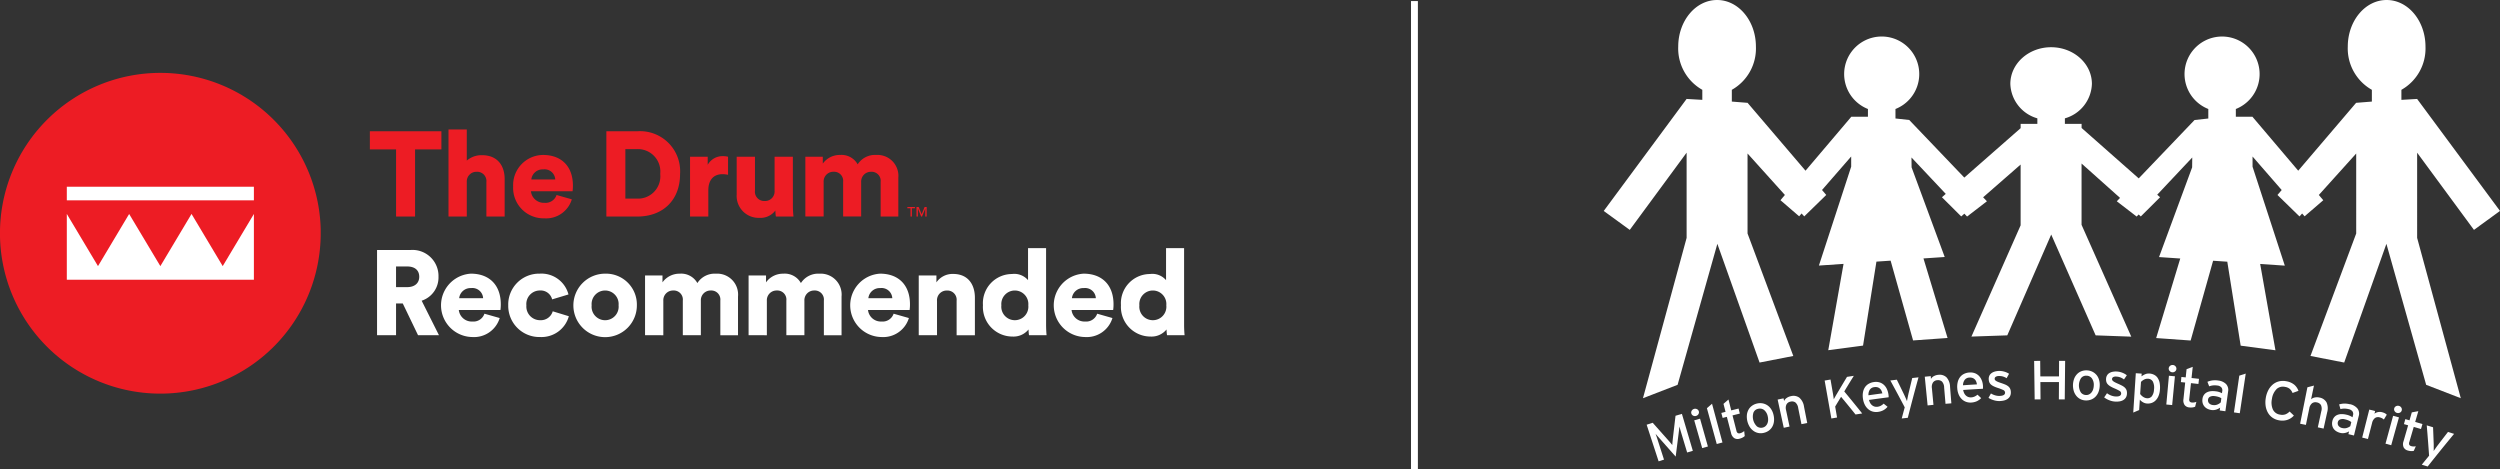 <svg xmlns="http://www.w3.org/2000/svg" xmlns:xlink="http://www.w3.org/1999/xlink" width="363.216" height="68.156" viewBox="0 0 363.216 68.156">
  <rect x="0" y="0" width="363.216" height="68.156" fill="#333333" stroke="none"/>
  <defs>
    <clipPath id="clip-path">
      <rect id="Rectangle_1" data-name="Rectangle 1" width="172.103" height="46.595" fill="none"/>
    </clipPath>
    <clipPath id="clip-path-2">
      <rect id="Rectangle_2" data-name="Rectangle 2" width="46.594" height="46.594" fill="none"/>
    </clipPath>
    <clipPath id="clip-path-4">
      <rect id="Rectangle_5" data-name="Rectangle 5" width="130.216" height="67.775" fill="none"/>
    </clipPath>
  </defs>
  <g id="Group_10" data-name="Group 10" transform="translate(-1125 -611.344)">
    <g id="Group_7" data-name="Group 7" transform="translate(1125 621.934)">
      <g id="Group_2" data-name="Group 2">
        <g id="Group_1" data-name="Group 1" clip-path="url(#clip-path)">
          <path id="Path_1" data-name="Path 1" d="M164.25,83.158h-.978V87.77h-2.76V75.384h4.909a3.781,3.781,0,0,1,4.018,3.878,3.553,3.553,0,0,1-2.446,3.494l2.516,5.014h-3.04Zm.646-2.376c1.136,0,1.747-.629,1.747-1.5,0-.926-.611-1.5-1.747-1.5h-1.625v3Z" transform="translate(-105.732 -49.657)" fill="#fff"/>
          <path id="Path_2" data-name="Path 2" d="M196.272,91.915a3.9,3.9,0,0,1-4,2.76,4.608,4.608,0,0,1-.192-9.207c2.691,0,4.35,1.66,4.35,4.455a5.493,5.493,0,0,1-.053.821h-6.045a1.88,1.88,0,0,0,1.974,1.677,1.677,1.677,0,0,0,1.747-1.135Zm-2.411-2.883a1.557,1.557,0,0,0-1.747-1.468,1.654,1.654,0,0,0-1.73,1.468Z" transform="translate(-123.672 -56.299)" fill="#fff"/>
          <path id="Path_3" data-name="Path 3" d="M219,90.08a1.987,1.987,0,0,0,2.027,2.149,1.791,1.791,0,0,0,1.8-1.293l2.341.716a4.111,4.111,0,0,1-4.14,3.022,4.529,4.529,0,0,1-4.665-4.595,4.482,4.482,0,0,1,4.577-4.612,4.06,4.06,0,0,1,4.176,3.022l-2.376.716a1.708,1.708,0,0,0-1.747-1.293A1.967,1.967,0,0,0,219,90.08" transform="translate(-142.523 -56.299)" fill="#fff"/>
          <path id="Path_4" data-name="Path 4" d="M253.317,90.063a4.612,4.612,0,1,1-4.612-4.595,4.49,4.49,0,0,1,4.612,4.595m-2.656,0a1.965,1.965,0,1,0-3.913,0,1.967,1.967,0,1,0,3.913,0" transform="translate(-160.789 -56.299)" fill="#fff"/>
          <path id="Path_5" data-name="Path 5" d="M274.605,94.413V85.73h2.533v1a3.02,3.02,0,0,1,2.5-1.258,2.687,2.687,0,0,1,2.568,1.363,2.977,2.977,0,0,1,2.69-1.363,3.039,3.039,0,0,1,3.215,3.319v5.626h-2.568V89.381a1.317,1.317,0,0,0-1.38-1.467,1.411,1.411,0,0,0-1.45,1.485v5.014h-2.621V89.381a1.321,1.321,0,0,0-1.4-1.467,1.411,1.411,0,0,0-1.432,1.5v5Z" transform="translate(-180.888 -56.299)" fill="#fff"/>
          <path id="Path_6" data-name="Path 6" d="M318.682,94.413V85.73h2.533v1a3.021,3.021,0,0,1,2.5-1.258,2.686,2.686,0,0,1,2.568,1.363,2.977,2.977,0,0,1,2.69-1.363,3.039,3.039,0,0,1,3.215,3.319v5.626h-2.568V89.381a1.317,1.317,0,0,0-1.38-1.467,1.411,1.411,0,0,0-1.45,1.485v5.014h-2.621V89.381a1.321,1.321,0,0,0-1.4-1.467,1.412,1.412,0,0,0-1.433,1.5v5Z" transform="translate(-209.922 -56.299)" fill="#fff"/>
          <path id="Path_7" data-name="Path 7" d="M370.466,91.915a3.9,3.9,0,0,1-4,2.76,4.608,4.608,0,0,1-.192-9.207c2.691,0,4.35,1.66,4.35,4.455a5.5,5.5,0,0,1-.053.821h-6.045a1.88,1.88,0,0,0,1.974,1.677,1.677,1.677,0,0,0,1.747-1.135Zm-2.411-2.883a1.557,1.557,0,0,0-1.747-1.468,1.654,1.654,0,0,0-1.73,1.468Z" transform="translate(-238.417 -56.299)" fill="#fff"/>
          <path id="Path_8" data-name="Path 8" d="M457.121,91.915a3.9,3.9,0,0,1-4,2.76,4.608,4.608,0,0,1-.193-9.207c2.691,0,4.351,1.66,4.351,4.455a5.474,5.474,0,0,1-.053.821h-6.044a1.879,1.879,0,0,0,1.974,1.677,1.678,1.678,0,0,0,1.747-1.135Zm-2.411-2.883a1.558,1.558,0,0,0-1.747-1.468,1.653,1.653,0,0,0-1.729,1.468Z" transform="translate(-295.499 -56.299)" fill="#fff"/>
          <path id="Path_9" data-name="Path 9" d="M393.775,94.481H391.12V85.8h2.568v1a2.846,2.846,0,0,1,2.428-1.223c2.184,0,3.162,1.555,3.162,3.459v5.451h-2.656v-5a1.345,1.345,0,0,0-1.415-1.5,1.409,1.409,0,0,0-1.433,1.52Z" transform="translate(-257.639 -56.367)" fill="#fff"/>
          <path id="Path_10" data-name="Path 10" d="M427.629,85.71c0,.786.052,1.363.07,1.555h-2.551a5.979,5.979,0,0,1-.07-.839,2.8,2.8,0,0,1-2.323,1.031,4.3,4.3,0,0,1-4.3-4.56,4.239,4.239,0,0,1,4.21-4.525,2.63,2.63,0,0,1,2.341.891V74.616h2.621Zm-4.542-.629a1.96,1.96,0,0,0,1.957-2.166,1.965,1.965,0,1,0-3.913,0,1.96,1.96,0,0,0,1.957,2.166" transform="translate(-275.646 -49.151)" fill="#fff"/>
          <path id="Path_11" data-name="Path 11" d="M486.381,85.71c0,.786.052,1.363.07,1.555H483.9a5.978,5.978,0,0,1-.07-.839,2.8,2.8,0,0,1-2.323,1.031,4.3,4.3,0,0,1-4.3-4.56,4.239,4.239,0,0,1,4.21-4.525,2.629,2.629,0,0,1,2.341.891V74.616h2.621Zm-4.542-.629a1.96,1.96,0,0,0,1.957-2.166,1.965,1.965,0,1,0-3.913,0,1.96,1.96,0,0,0,1.957,2.166" transform="translate(-314.347 -49.151)" fill="#fff"/>
          <path id="Path_12" data-name="Path 12" d="M157.451,24.346h10.395v2.638H164.02v9.749h-2.76V26.984h-3.808Zm16.3,3.477a3.26,3.26,0,0,0-2.219.786V24.084h-2.656V36.733h2.656v-5.1a1.4,1.4,0,0,1,1.433-1.4,1.345,1.345,0,0,1,1.415,1.5v5h2.656V31.282c0-1.9-1.013-3.459-3.284-3.459m13.2,4.42a5.566,5.566,0,0,1-.052.821h-6.045a1.879,1.879,0,0,0,1.974,1.677,1.677,1.677,0,0,0,1.747-1.135l2.219.629a3.9,3.9,0,0,1-4,2.76,4.422,4.422,0,0,1-4.525-4.63,4.38,4.38,0,0,1,4.333-4.577c2.69,0,4.35,1.66,4.35,4.455m-2.568-.891a1.557,1.557,0,0,0-1.747-1.468,1.654,1.654,0,0,0-1.73,1.468Zm18.135-.8c0,3.826-2.5,6.185-6.237,6.185h-4.472V24.346h4.49a5.819,5.819,0,0,1,6.219,6.2m-2.882,0a3.257,3.257,0,0,0-3.459-3.6h-1.607v7.18h1.607a3.243,3.243,0,0,0,3.459-3.581m6.9-1.328V28.05h-2.568v8.683h2.656V32.941c0-1.729.961-2.358,2.027-2.358a3.6,3.6,0,0,1,.839.087V28.05a2.618,2.618,0,0,0-.7-.087,2.452,2.452,0,0,0-2.254,1.258m12.37-1.171h-2.656v4.944a1.385,1.385,0,0,1-1.45,1.485,1.349,1.349,0,0,1-1.4-1.5V28.05h-2.656v5.486a3.185,3.185,0,0,0,3.3,3.389,2.7,2.7,0,0,0,2.323-1.066,6.292,6.292,0,0,0,.07.874H219a13.552,13.552,0,0,1-.087-1.555Zm12.107-.262a2.976,2.976,0,0,0-2.69,1.363,2.687,2.687,0,0,0-2.568-1.363,3.021,3.021,0,0,0-2.5,1.258v-1h-2.533v8.683h2.656v-5a1.411,1.411,0,0,1,1.432-1.5,1.321,1.321,0,0,1,1.4,1.468v5.031h2.62V31.718a1.411,1.411,0,0,1,1.45-1.485,1.316,1.316,0,0,1,1.38,1.468v5.031h2.568V31.107a3.039,3.039,0,0,0-3.215-3.319" transform="translate(-103.716 -15.865)" fill="#ed1c24"/>
          <path id="Path_13" data-name="Path 13" d="M386.271,57.1v.181h.455v1.2h.2v-1.2h.445V57.1Zm2.507,0-.432,1.059-.432-1.059H387.6v1.38h.2V57.322h.007l.466,1.159h.131l.465-1.159h.007v1.159h.2V57.1Z" transform="translate(-254.444 -37.614)" fill="#ed1c24"/>
        </g>
      </g>
      <g id="Group_4" data-name="Group 4" transform="translate(0 0)">
        <g id="Group_3" data-name="Group 3" clip-path="url(#clip-path-2)">
          <path id="Path_14" data-name="Path 14" d="M46.594,23.3A23.3,23.3,0,1,1,23.3,0a23.3,23.3,0,0,1,23.3,23.3" transform="translate(0.001 -0.001)" fill="#ed1c24"/>
        </g>
      </g>
      <g id="Group_6" data-name="Group 6">
        <g id="Group_5" data-name="Group 5" clip-path="url(#clip-path)">
          <path id="Path_15" data-name="Path 15" d="M55.624,50.445H28.444V48.468h27.18ZM51.094,60l-4.53-7.581L42.034,60,37.5,52.423,32.974,60l-4.53-7.581v9.558h27.18V52.423Z" transform="translate(-18.737 -31.927)" fill="#fff"/>
        </g>
      </g>
    </g>
    <g id="Group_9" data-name="Group 9" transform="translate(1358 611.344)">
      <g id="Group_8" data-name="Group 8" clip-path="url(#clip-path-4)">
        <path id="Path_16" data-name="Path 16" d="M126.433,33.4l3.783-2.754L118.175,14.375l-2.284.132V13.049a6.9,6.9,0,0,0,3.5-6.27c0-3.744-2.527-6.779-5.646-6.779S108.1,3.035,108.1,6.779a6.9,6.9,0,0,0,3.5,6.27v1.708l-2.289.183L100.9,24.8l-6.651-7.838H91.837V15.835a5.454,5.454,0,1,0-4,0v1.383l-2,.218-8.11,8.48-8.3-7.324V18H67v-.806a5.391,5.391,0,0,0,3.926-5.008c0-2.94-2.653-5.325-5.926-5.325s-5.925,2.384-5.925,5.325A5.392,5.392,0,0,0,63,17.193V18H60.571v.621L52.386,25.8l-8-8.368-2-.218V15.835a5.455,5.455,0,1,0-4,0v1.126H35.97L29.318,24.8,20.9,14.94l-2.289-.183V13.049a6.894,6.894,0,0,0,3.5-6.27C22.113,3.035,19.586,0,16.468,0s-5.645,3.035-5.645,6.779a6.9,6.9,0,0,0,3.5,6.27v1.458l-2.284-.132L0,30.649,3.782,33.4l8.26-11.219V34.562L5.7,57.855l5.032-1.946,5.776-20.486,6.133,17.25,4.9-.956L20.894,33.924V22.3l5.428,6.025-.647.762,2.717,2.338.356-.409.382.425,3.2-3.117-.615-.72,4.237-4.869v1.479l-4.69,14.368,3.58-.243-2.22,12.54,5.054-.669,1.944-12.2,2.062-.139,3.263,11.59,5.01-.357-3.5-11.557,3.085-.209L44.728,24.314l-.016-1.435,4.98,5.29-.555.487,2.8,2.788.458-.4.394.419,2.884-2.22-.553-.579,5.449-4.757v8.83L53.421,48.9l5.211-.178,6.382-14.647,6.454,14.647,5.177.189-7.223-16.25V23.758l5.591,4.993-.471.492,2.884,2.22.285-.3.317.283,2.8-2.788-.416-.367,5.092-5.41-.017,1.435L80.678,37.349l3.084.209-3.5,11.557,5.009.357,3.263-11.59,2.062.139,1.943,12.2,5.053.669-2.22-12.54,3.58.243L94.265,24.218V22.739L98.5,27.608l-.615.72,3.2,3.117.383-.425.356.409,2.717-2.338-.647-.762,5.43-6.025V33.924l-6.644,17.793,4.9.956,6.132-17.25,5.776,20.486,5.031,1.946-6.342-23.293V22.184Z" fill="#fff"/>
        <path id="Path_17" data-name="Path 17" d="M16.89,122.681q-.2,1.615-.379,3.23-.032.27-.057.557c-.016.193-.028.351-.036.476-.072-.1-.173-.225-.3-.375s-.252-.291-.37-.421q-1.076-1.228-2.173-2.445l-.88.282,1.739,5.322.782-.251q-.452-1.408-.906-2.816l-.083-.259q-.045-.138-.091-.269l-.085-.238c-.026-.07-.045-.124-.058-.166l.269.313c.123.141.244.279.362.409q1.156,1.287,2.289,2.587.2-1.712.435-3.425.036-.261.066-.541t.045-.409c.013.041.028.1.047.169s.04.154.064.244.05.18.078.273.054.179.078.259q.427,1.418.852,2.834l.827-.244q-.794-2.683-1.587-5.368-.463.135-.926.274" transform="translate(-6.459 -62.28)" fill="#fff"/>
        <path id="Path_18" data-name="Path 18" d="M26.765,124.075l1.159,4.035.829-.233q-.57-2.02-1.141-4.041l-.847.239" transform="translate(-13.618 -63.007)" fill="#fff"/>
        <path id="Path_19" data-name="Path 19" d="M26.584,121.93a.559.559,0,0,0,.337-.256.5.5,0,0,0,.059-.4.5.5,0,0,0-.263-.321.593.593,0,0,0-.772.218.509.509,0,0,0,.207.723.577.577,0,0,0,.432.04" transform="translate(-13.161 -61.505)" fill="#fff"/>
        <path id="Path_20" data-name="Path 20" d="M30.52,120.074q.715,2.6,1.428,5.2l.831-.224-1.516-5.628q-.373.323-.743.647" transform="translate(-15.528 -60.764)" fill="#fff"/>
        <path id="Path_21" data-name="Path 21" d="M37.847,122.927a1.2,1.2,0,0,1-.317.133.472.472,0,0,1-.36-.017.573.573,0,0,1-.2-.361l-.564-2.208q.531-.134,1.062-.265l-.182-.729q-.533.132-1.066.266-.2-.79-.4-1.581c-.243.211-.485.42-.726.632q.151.58.3,1.16l-.614.159.192.726.611-.159.611,2.345a1.178,1.178,0,0,0,.464.747.948.948,0,0,0,.761.088,1.968,1.968,0,0,0,.44-.165,1.5,1.5,0,0,0,.323-.224q-.041-.365-.08-.729a1.443,1.443,0,0,1-.253.181" transform="translate(-17.695 -60.122)" fill="#fff"/>
        <path id="Path_22" data-name="Path 22" d="M45.865,120.138a1.937,1.937,0,0,0-.553-.578,1.861,1.861,0,0,0-.709-.288,1.984,1.984,0,0,0-.8.024,2,2,0,0,0-.726.322,1.725,1.725,0,0,0-.506.564,2.011,2.011,0,0,0-.242.768,2.849,2.849,0,0,0,.426,1.765,2.12,2.12,0,0,0,.554.575,1.8,1.8,0,0,0,.691.291,1.842,1.842,0,0,0,.775-.021,2.021,2.021,0,0,0,.724-.317,1.8,1.8,0,0,0,.509-.558,2.011,2.011,0,0,0,.252-.768,2.711,2.711,0,0,0-.056-.941,2.6,2.6,0,0,0-.337-.838m-.57,2.077a1.105,1.105,0,0,1-.264.367.873.873,0,0,1-.4.207.974.974,0,0,1-.851-.175,1.976,1.976,0,0,1-.5-2,.908.908,0,0,1,.67-.547.993.993,0,0,1,.893.185,1.622,1.622,0,0,1,.518.936,1.938,1.938,0,0,1,.048.547,1.4,1.4,0,0,1-.112.481" transform="translate(-21.529 -60.67)" fill="#fff"/>
        <path id="Path_23" data-name="Path 23" d="M54.613,117.364a1.446,1.446,0,0,0-1.246-.232,1.6,1.6,0,0,0-.606.255,1.079,1.079,0,0,0-.383.452c-.025-.132-.049-.263-.075-.394l-.859.182q.444,2.048.888,4.1l.839-.178-.507-2.395a1.2,1.2,0,0,1,.064-.822.813.813,0,0,1,.594-.407.853.853,0,0,1,.7.119,1.312,1.312,0,0,1,.41.829q.234,1.16.468,2.322l.841-.166q-.232-1.18-.465-2.361a2.115,2.115,0,0,0-.664-1.3" transform="translate(-26.175 -59.574)" fill="#fff"/>
        <path id="Path_24" data-name="Path 24" d="M69.594,111.158c-.333.051-.664.1-1,.154q-.7,1.159-1.389,2.323l-.139.233q-.08.136-.157.274t-.143.256a1.4,1.4,0,0,0-.088.177c-.007-.042-.018-.108-.03-.2s-.026-.184-.039-.28-.029-.193-.045-.285-.028-.163-.037-.216L66.2,111.7l-.853.147.975,5.51.827-.142q-.136-.8-.274-1.591.425-.709.859-1.417,1.065,1.279,2.1,2.57.484-.075.968-.148-1.284-1.609-2.606-3.2.686-1.141,1.391-2.274" transform="translate(-33.25 -56.557)" fill="#fff"/>
        <path id="Path_25" data-name="Path 25" d="M80.364,115.028c0-.066-.009-.137-.019-.211a2.828,2.828,0,0,0-.216-.786,1.911,1.911,0,0,0-.427-.622,1.637,1.637,0,0,0-.634-.376,1.859,1.859,0,0,0-.835-.056,2.053,2.053,0,0,0-.759.251,1.613,1.613,0,0,0-.543.5,1.943,1.943,0,0,0-.29.733,2.851,2.851,0,0,0,0,.953,2.676,2.676,0,0,0,.284.9,2.049,2.049,0,0,0,.5.622,1.692,1.692,0,0,0,.651.335,1.857,1.857,0,0,0,.733.043,2.269,2.269,0,0,0,.82-.256,2.18,2.18,0,0,0,.584-.488l-.569-.458a1.858,1.858,0,0,1-.4.3,1.381,1.381,0,0,1-.483.155,1.091,1.091,0,0,1-.386-.016.986.986,0,0,1-.357-.16,1.131,1.131,0,0,1-.3-.317,1.687,1.687,0,0,1-.205-.5q1.426-.2,2.855-.386c0-.043,0-.1,0-.165m-2.932-.124a1.339,1.339,0,0,1,.2-.816.9.9,0,0,1,.647-.368,1.114,1.114,0,0,1,.464.021.886.886,0,0,1,.342.185.937.937,0,0,1,.231.308,1.713,1.713,0,0,1,.133.393q-1.008.133-2.014.278" transform="translate(-38.974 -57.47)" fill="#fff"/>
        <path id="Path_26" data-name="Path 26" d="M87.44,113.834c-.023.094-.047.2-.072.318s-.051.235-.073.35-.044.224-.063.325-.033.185-.042.25a2.385,2.385,0,0,0-.089-.227c-.041-.094-.086-.2-.136-.31s-.1-.225-.151-.337-.1-.211-.143-.3q-.474-.98-.956-1.957l-.943.114q1.062,1.943,2.09,3.9-.22.81-.435,1.621l.883-.1q.743-2.941,1.555-5.877l-.912.1q-.26,1.068-.512,2.138" transform="translate(-43.131 -56.782)" fill="#fff"/>
        <path id="Path_27" data-name="Path 27" d="M98.123,111.23a1.438,1.438,0,0,0-1.207-.372,1.605,1.605,0,0,0-.629.185,1.094,1.094,0,0,0-.43.405c-.009-.133-.019-.266-.028-.4-.29.027-.58.054-.87.083q.206,2.085.412,4.171l.85-.082q-.114-1.218-.229-2.437a1.206,1.206,0,0,1,.157-.809.813.813,0,0,1,.635-.336.849.849,0,0,1,.678.2,1.311,1.311,0,0,1,.31.87q.1,1.18.2,2.36l.851-.069q-.1-1.2-.191-2.4a2.132,2.132,0,0,0-.509-1.37" transform="translate(-48.315 -56.4)" fill="#fff"/>
        <path id="Path_28" data-name="Path 28" d="M108.127,111.361a1.933,1.933,0,0,0-.379-.651,1.637,1.637,0,0,0-.6-.422,1.858,1.858,0,0,0-.827-.117,2.043,2.043,0,0,0-.774.195,1.616,1.616,0,0,0-.578.46,1.927,1.927,0,0,0-.342.71,2.833,2.833,0,0,0-.072.95,2.722,2.722,0,0,0,.217.914,2.073,2.073,0,0,0,.453.657,1.7,1.7,0,0,0,.624.381,1.846,1.846,0,0,0,.726.1,2.278,2.278,0,0,0,.835-.2,2.151,2.151,0,0,0,.617-.445l-.532-.5a1.838,1.838,0,0,1-.426.273,1.37,1.37,0,0,1-.492.119,1.067,1.067,0,0,1-.383-.043,1,1,0,0,1-.343-.186,1.134,1.134,0,0,1-.272-.337,1.7,1.7,0,0,1-.168-.51q1.436-.1,2.872-.176c0-.044.005-.1.008-.165s0-.138,0-.212a2.839,2.839,0,0,0-.156-.8m-2.75.673a1.339,1.339,0,0,1,.258-.8.891.891,0,0,1,.67-.32,1.106,1.106,0,0,1,.461.056.872.872,0,0,1,.326.209.943.943,0,0,1,.208.324,1.752,1.752,0,0,1,.1.4q-1.013.058-2.026.128" transform="translate(-53.189 -56.052)" fill="#fff"/>
        <path id="Path_29" data-name="Path 29" d="M116.659,111.939a2,2,0,0,0-.471-.263q-.279-.114-.65-.235c-.169-.057-.306-.109-.411-.155a1.476,1.476,0,0,1-.252-.138.427.427,0,0,1-.131-.135.322.322,0,0,1-.04-.146.329.329,0,0,1,.13-.281.764.764,0,0,1,.454-.127,1.917,1.917,0,0,1,.6.064,2.074,2.074,0,0,1,.552.252q.176-.322.354-.644a2.5,2.5,0,0,0-.695-.311,2.539,2.539,0,0,0-.814-.1,2.4,2.4,0,0,0-.6.1,1.417,1.417,0,0,0-.468.238.975.975,0,0,0-.293.373,1.093,1.093,0,0,0-.084.5,1.3,1.3,0,0,0,.088.433.9.9,0,0,0,.236.329,1.741,1.741,0,0,0,.412.265,4.692,4.692,0,0,0,.6.233,6.314,6.314,0,0,1,.754.291.429.429,0,0,1,.283.373c.011.309-.246.472-.773.494a2.078,2.078,0,0,1-.634-.077,2.411,2.411,0,0,1-.645-.283c-.119.214-.238.428-.356.642a3.078,3.078,0,0,0,.786.347,2.727,2.727,0,0,0,.888.114,2.952,2.952,0,0,0,.608-.087,1.544,1.544,0,0,0,.505-.227,1.111,1.111,0,0,0,.344-.391,1.169,1.169,0,0,0,.117-.592,1.26,1.26,0,0,0-.107-.5.994.994,0,0,0-.29-.355" transform="translate(-57.905 -55.826)" fill="#fff"/>
        <path id="Path_30" data-name="Path 30" d="M130.913,109q-1.353-.008-2.707,0-.01-1.13-.02-2.262l-.88.01q.038,2.8.076,5.595l.853-.01q-.011-1.255-.022-2.51,1.348-.013,2.7,0-.007,1.255-.014,2.51l.854.007q.029-2.8.057-5.6l-.88-.006q-.005,1.131-.012,2.262" transform="translate(-64.773 -54.31)" fill="#fff"/>
        <path id="Path_31" data-name="Path 31" d="M142.178,110.177a1.844,1.844,0,0,0-.61-.456,1.944,1.944,0,0,0-.777-.178,1.984,1.984,0,0,0-.779.128,1.734,1.734,0,0,0-.629.419,2.016,2.016,0,0,0-.426.683,2.871,2.871,0,0,0-.036,1.815,2.1,2.1,0,0,0,.388.695,1.778,1.778,0,0,0,.591.456,1.829,1.829,0,0,0,.751.175,1.989,1.989,0,0,0,.776-.127,1.762,1.762,0,0,0,.63-.411,2.013,2.013,0,0,0,.437-.68,2.744,2.744,0,0,0,.183-.924,2.587,2.587,0,0,0-.113-.9,1.931,1.931,0,0,0-.385-.7m-.458,2.128a1.4,1.4,0,0,1-.229.437,1.088,1.088,0,0,1-.347.289.861.861,0,0,1-.44.1.962.962,0,0,1-.774-.383,1.985,1.985,0,0,1,.026-2.062.9.9,0,0,1,.782-.361.977.977,0,0,1,.811.4,1.622,1.622,0,0,1,.263,1.035,1.967,1.967,0,0,1-.093.54" transform="translate(-70.616 -55.735)" fill="#fff"/>
        <path id="Path_32" data-name="Path 32" d="M151.006,112.208a2,2,0,0,0-.445-.3q-.267-.138-.626-.293c-.163-.072-.294-.136-.394-.191a1.549,1.549,0,0,1-.239-.16.425.425,0,0,1-.118-.146.318.318,0,0,1-.027-.149.33.33,0,0,1,.155-.269.766.766,0,0,1,.465-.085,1.908,1.908,0,0,1,.588.118,2.071,2.071,0,0,1,.528.3l.412-.611a2.618,2.618,0,0,0-1.466-.542,2.377,2.377,0,0,0-.607.042,1.43,1.43,0,0,0-.488.195.969.969,0,0,0-.325.346,1.094,1.094,0,0,0-.13.491,1.325,1.325,0,0,0,.048.438.907.907,0,0,0,.206.349,1.746,1.746,0,0,0,.386.3,4.648,4.648,0,0,0,.58.287,6.37,6.37,0,0,1,.725.357.429.429,0,0,1,.247.4c-.017.308-.289.448-.814.422a2.1,2.1,0,0,1-.624-.134,2.465,2.465,0,0,1-.617-.34l-.414.607a3.085,3.085,0,0,0,.752.417,2.743,2.743,0,0,0,.874.194,2.931,2.931,0,0,0,.614-.033,1.568,1.568,0,0,0,.524-.18,1.122,1.122,0,0,0,.379-.358,1.17,1.17,0,0,0,.169-.579,1.268,1.268,0,0,0-.061-.508.985.985,0,0,0-.256-.38" transform="translate(-75.307 -55.903)" fill="#fff"/>
        <path id="Path_33" data-name="Path 33" d="M160.156,111.059a1.38,1.38,0,0,0-.507-.442,1.7,1.7,0,0,0-.651-.178,1.344,1.344,0,0,0-.638.095,2.553,2.553,0,0,0-.544.314c.009-.133.018-.266.028-.4l-.855-.057q-.186,2.858-.371,5.717.428-.185.858-.367l.1-1.508a1.649,1.649,0,0,0,.443.371,1.35,1.35,0,0,0,.6.19,1.676,1.676,0,0,0,.652-.079,1.5,1.5,0,0,0,.573-.348,1.991,1.991,0,0,0,.428-.626,2.809,2.809,0,0,0,.219-.924,3.583,3.583,0,0,0-.042-1.034,1.917,1.917,0,0,0-.3-.726m-.519,1.713a1.711,1.711,0,0,1-.318.976.809.809,0,0,1-.722.277.927.927,0,0,1-.307-.075,1.542,1.542,0,0,1-.269-.15,1.6,1.6,0,0,1-.225-.192,1.446,1.446,0,0,1-.168-.2l.122-1.752a1.669,1.669,0,0,1,.449-.339,1.04,1.04,0,0,1,.577-.122.833.833,0,0,1,.7.412,2.028,2.028,0,0,1,.162,1.169" transform="translate(-79.686 -56.167)" fill="#fff"/>
        <path id="Path_34" data-name="Path 34" d="M166.4,115.317l.851.078q.2-2.089.4-4.178l-.87-.08q-.189,2.09-.38,4.18" transform="translate(-84.665 -56.546)" fill="#fff"/>
        <path id="Path_35" data-name="Path 35" d="M167.726,107.956a.563.563,0,0,0-.415.119.506.506,0,0,0-.2.363.5.5,0,0,0,.131.385.563.563,0,0,0,.385.192.554.554,0,0,0,.4-.119.511.511,0,0,0,.071-.748.552.552,0,0,0-.378-.193" transform="translate(-85.025 -54.926)" fill="#fff"/>
        <path id="Path_36" data-name="Path 36" d="M172.44,108.5c-.3.112-.6.227-.9.34q-.063.6-.124,1.192l-.627-.063c-.025.249-.05.5-.075.747l.624.063q-.125,1.205-.25,2.409a1.18,1.18,0,0,0,.171.862.936.936,0,0,0,.678.345,2,2,0,0,0,.467,0,1.461,1.461,0,0,0,.379-.1q.091-.356.181-.711a1.513,1.513,0,0,1-.3.083,1.209,1.209,0,0,1-.342.014.466.466,0,0,1-.328-.14.571.571,0,0,1-.06-.408q.123-1.132.246-2.265.542.057,1.083.119.042-.373.085-.746-.542-.062-1.087-.12.088-.811.176-1.621" transform="translate(-86.861 -55.202)" fill="#fff"/>
        <path id="Path_37" data-name="Path 37" d="M179.343,112.506a3.194,3.194,0,0,0-.839-.009,2.755,2.755,0,0,0-.71.2c.086.219.171.44.257.66a2.236,2.236,0,0,1,.553-.135,2.71,2.71,0,0,1,.619.014.909.909,0,0,1,.587.261.657.657,0,0,1,.142.551c-.014.1-.028.206-.042.309a2.473,2.473,0,0,0-.947-.284,2.813,2.813,0,0,0-.7-.007,1.587,1.587,0,0,0-.576.179,1.178,1.178,0,0,0-.414.377,1.308,1.308,0,0,0-.2.588,1.463,1.463,0,0,0,.058.668,1.285,1.285,0,0,0,.3.478,1.385,1.385,0,0,0,.448.3,1.942,1.942,0,0,0,.517.141,1.533,1.533,0,0,0,.67-.06,1.932,1.932,0,0,0,.57-.288c-.018.138-.036.275-.055.413q.412.054.823.111.2-1.426.394-2.851a1.239,1.239,0,0,0-.308-1.111,1.9,1.9,0,0,0-1.142-.5m.391,3.17a1.487,1.487,0,0,1-.471.308,1.183,1.183,0,0,1-.64.087.893.893,0,0,1-.6-.268.654.654,0,0,1-.143-.525.527.527,0,0,1,.295-.422,1.129,1.129,0,0,1,.672-.085,2.9,2.9,0,0,1,.575.123,1.583,1.583,0,0,1,.389.187q-.039.3-.079.595" transform="translate(-90.087 -57.226)" fill="#fff"/>
        <path id="Path_38" data-name="Path 38" d="M186.4,116.136l.847.123q.433-2.881.865-5.763-.469.149-.935.3-.388,2.669-.776,5.339" transform="translate(-94.837 -56.22)" fill="#fff"/>
        <path id="Path_39" data-name="Path 39" d="M197.3,113.874a1.368,1.368,0,0,1,1.26-.337,1.4,1.4,0,0,1,.686.292,1.631,1.631,0,0,1,.4.59q.428-.156.859-.31a2.057,2.057,0,0,0-.636-.914,2.5,2.5,0,0,0-1.153-.484,2.444,2.444,0,0,0-1.061.027,2.254,2.254,0,0,0-.879.452,2.742,2.742,0,0,0-.648.819,3.658,3.658,0,0,0-.368,1.118,3.709,3.709,0,0,0-.022,1.179,2.779,2.779,0,0,0,.333.981,2.227,2.227,0,0,0,.653.718,2.389,2.389,0,0,0,.956.385,2.435,2.435,0,0,0,1.2-.061,2.178,2.178,0,0,0,.958-.628q-.31-.3-.622-.59a1.617,1.617,0,0,1-.61.416,1.476,1.476,0,0,1-.772.038,1.345,1.345,0,0,1-1.045-.745,2.5,2.5,0,0,1-.136-1.541,2.473,2.473,0,0,1,.654-1.4" transform="translate(-99.57 -57.325)" fill="#fff"/>
        <path id="Path_40" data-name="Path 40" d="M208.758,115.772a1.61,1.61,0,0,0-.659,0,1.09,1.09,0,0,0-.531.263l.417-1.993c-.318.084-.636.166-.952.251l-1.058,5.291.841.169q.245-1.2.492-2.4a1.2,1.2,0,0,1,.386-.728.814.814,0,0,1,.708-.139.85.85,0,0,1,.6.386,1.3,1.3,0,0,1,.044.922q-.248,1.159-.5,2.316c.28.06.559.119.839.181l.517-2.35a2.116,2.116,0,0,0-.089-1.459,1.442,1.442,0,0,0-1.051-.705" transform="translate(-104.799 -58.022)" fill="#fff"/>
        <path id="Path_41" data-name="Path 41" d="M218.022,119.474a3.263,3.263,0,0,0-.837-.1,2.812,2.812,0,0,0-.729.121q.1.342.189.683a2.26,2.26,0,0,1,.566-.076,2.721,2.721,0,0,1,.617.078.911.911,0,0,1,.559.32.655.655,0,0,1,.085.563q-.036.152-.073.3a2.5,2.5,0,0,0-.917-.381,2.864,2.864,0,0,0-.7-.079,1.607,1.607,0,0,0-.594.119,1.177,1.177,0,0,0-.451.333,1.288,1.288,0,0,0-.265.563,1.457,1.457,0,0,0-.011.67,1.274,1.274,0,0,0,.245.506,1.4,1.4,0,0,0,.417.345,2,2,0,0,0,.5.194,1.548,1.548,0,0,0,.676.01,1.992,1.992,0,0,0,.6-.228c-.032.134-.065.269-.1.4l.811.195q.343-1.4.686-2.8a1.235,1.235,0,0,0-.193-1.137,1.923,1.923,0,0,0-1.09-.615m.065,3.194a1.5,1.5,0,0,1-.5.259,1.194,1.194,0,0,1-.648.02.9.9,0,0,1-.57-.329.648.648,0,0,1-.089-.537.525.525,0,0,1,.338-.39,1.135,1.135,0,0,1,.68-.016,2.922,2.922,0,0,1,.562.181,1.629,1.629,0,0,1,.37.226c-.047.195-.094.39-.141.584" transform="translate(-109.611 -60.739)" fill="#fff"/>
        <path id="Path_42" data-name="Path 42" d="M227.642,121.683a1.769,1.769,0,0,0-.418-.155,1.249,1.249,0,0,0-.613-.014,1.18,1.18,0,0,0-.493.232c.033-.129.067-.258.1-.388l-.852-.215q-.514,2.035-1.029,4.07l.834.211q.3-1.162.6-2.323a1.236,1.236,0,0,1,.42-.725.789.789,0,0,1,.689-.1,1.449,1.449,0,0,1,.349.132,1.518,1.518,0,0,1,.256.183l.423-.7a1,1,0,0,0-.265-.206" transform="translate(-114.142 -61.638)" fill="#fff"/>
        <path id="Path_43" data-name="Path 43" d="M234.48,120.033a.572.572,0,0,0-.433.044.5.5,0,0,0-.26.323.5.5,0,0,0,.062.4.591.591,0,0,0,.771.21.508.508,0,0,0,.2-.725.562.562,0,0,0-.341-.255" transform="translate(-118.941 -61.06)" fill="#fff"/>
        <path id="Path_44" data-name="Path 44" d="M231.23,127.028l.83.226,1.126-4.044q-.424-.117-.85-.231-.553,2.024-1.106,4.049" transform="translate(-117.649 -62.571)" fill="#fff"/>
        <path id="Path_45" data-name="Path 45" d="M237.96,123.9q.527.153,1.053.308c.072-.239.143-.48.215-.72q-.528-.156-1.057-.309l.457-1.566c-.316.059-.633.117-.949.178l-.331,1.152-.611-.172-.2.723.609.171-.67,2.33a1.175,1.175,0,0,0,.019.878.946.946,0,0,0,.613.46,1.99,1.99,0,0,0,.464.081,1.445,1.445,0,0,0,.393-.031l.3-.669a1.5,1.5,0,0,1-.312.029,1.171,1.171,0,0,1-.342-.046.471.471,0,0,1-.3-.2.567.567,0,0,1,.012-.413q.32-1.094.64-2.188" transform="translate(-120.278 -61.877)" fill="#fff"/>
        <path id="Path_46" data-name="Path 46" d="M244.427,128.511c-.059.078-.125.163-.2.261s-.142.2-.211.291l-.19.271c-.059.086-.106.156-.141.212a2.192,2.192,0,0,0,.011-.244c0-.1,0-.216,0-.338s0-.247,0-.37-.006-.233-.012-.329q-.038-1.088-.084-2.176-.458-.14-.917-.277.187,2.205.34,4.407-.534.652-1.063,1.306.43.13.858.264,1.887-2.387,3.836-4.741-.441-.143-.882-.283-.677.872-1.346,1.747" transform="translate(-123.109 -64.012)" fill="#fff"/>
      </g>
    </g>
    <line id="Line_1" data-name="Line 1" y2="68" transform="translate(1330.5 611.5)" fill="none" stroke="#fff" stroke-width="1"/>
  </g>
</svg>
